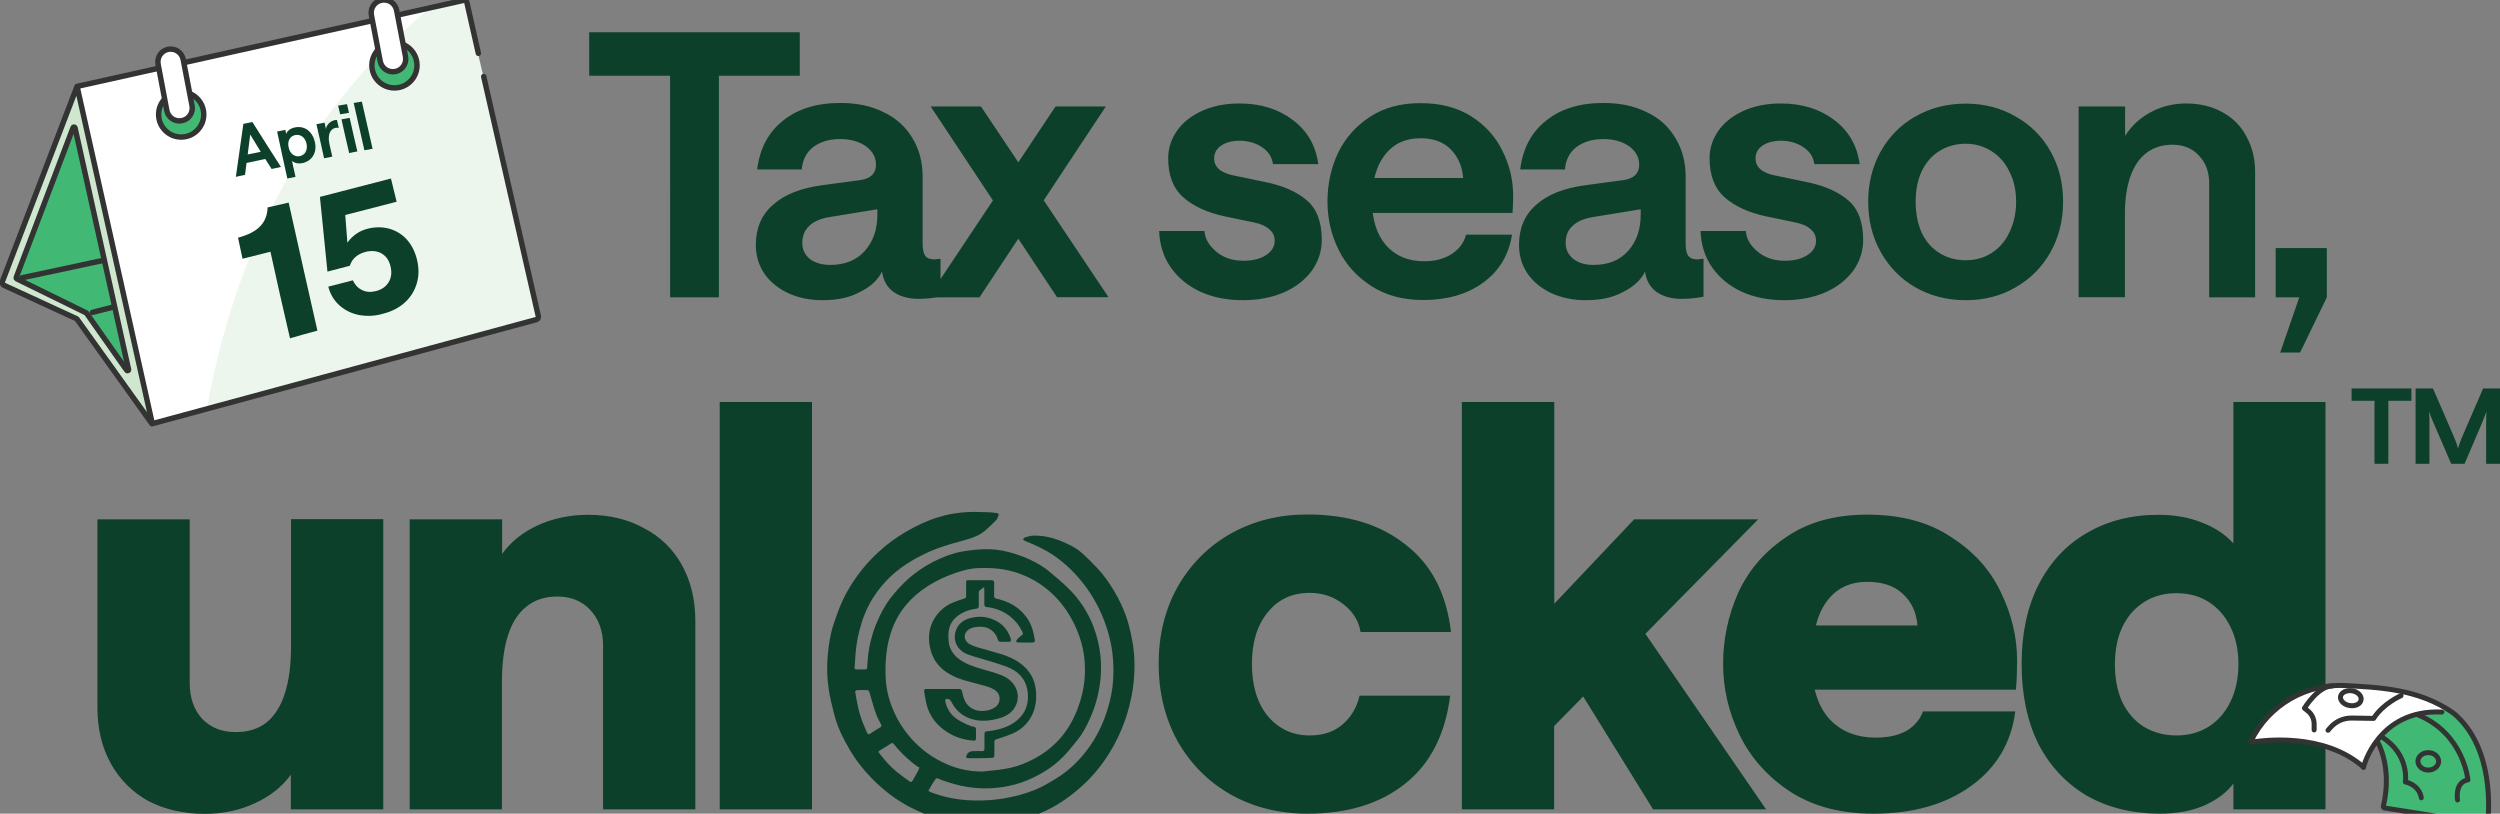<?xml version="1.0" encoding="utf-8"?>
<!-- Generator: Adobe Illustrator 26.5.0, SVG Export Plug-In . SVG Version: 6.00 Build 0)  -->
<svg version="1.1" id="Layer_1" xmlns="http://www.w3.org/2000/svg" xmlns:xlink="http://www.w3.org/1999/xlink" x="0px" y="0px"
	 viewBox="0 0 149.57 48.68" style="enable-background:new 0 0 149.57 48.68;" xml:space="preserve">
<rect x="0" y="0" width="149.57" height="48.68" fill="#808080" stroke="none"/>
<style type="text/css">
	.st0{fill:#0D402A;}
	.st1{fill:#FFFFFF;}
	.st2{fill:#42B875;}
	.st3{fill:none;stroke:#333333;stroke-width:0.299;stroke-linecap:round;stroke-linejoin:round;stroke-miterlimit:10;}
	.st4{fill:none;stroke:#333333;stroke-width:0.299;stroke-linejoin:round;stroke-miterlimit:10;}
	.st5{fill:#CEE7CE;}
	.st6{fill:none;stroke:#333333;stroke-width:0.325;}
	.st7{fill:#EDF6ED;}
	.st8{fill:none;stroke:#333333;stroke-width:0.325;stroke-linecap:round;}
	.st9{fill:#42B875;stroke:#333333;stroke-width:0.325;}
	.st10{fill:#FFFFFF;stroke:#333333;stroke-width:0.325;}
</style>
<path class="st0" d="M22.92,48.42h-5.52v-2.07c-0.51,0.71-1.23,1.28-2.14,1.7c-0.89,0.42-1.89,0.64-3.01,0.64
	c-1.27,0-2.4-0.26-3.38-0.77c-0.96-0.53-1.7-1.28-2.24-2.24c-0.53-0.96-0.8-2.07-0.8-3.34V31.07h5.52v9.79
	c0,0.89,0.25,1.6,0.74,2.14c0.51,0.53,1.18,0.8,2.01,0.8c0.74,0,1.35-0.19,1.84-0.57c0.49-0.4,0.86-0.98,1.1-1.74
	c0.25-0.76,0.37-1.69,0.37-2.81v-7.62h5.52V48.42z M24.52,31.07h5.52v2.07c0.51-0.71,1.21-1.28,2.11-1.7
	c0.91-0.42,1.93-0.64,3.04-0.64c1.27,0,2.38,0.27,3.34,0.8c0.98,0.51,1.74,1.25,2.27,2.21c0.53,0.96,0.8,2.07,0.8,3.34v11.27h-5.52
	v-9.79c0-0.89-0.26-1.6-0.77-2.14c-0.49-0.53-1.15-0.8-1.97-0.8c-0.74,0-1.35,0.2-1.84,0.6c-0.49,0.38-0.86,0.95-1.1,1.7
	c-0.25,0.76-0.37,1.69-0.37,2.81v7.62h-5.52V31.07z M43.06,24.05h5.52v24.37h-5.52V24.05z M78.22,48.68c-1.69,0-3.22-0.38-4.58-1.14
	c-1.34-0.76-2.4-1.82-3.18-3.18c-0.76-1.38-1.14-2.93-1.14-4.65c0-1.72,0.38-3.25,1.14-4.61c0.78-1.36,1.84-2.42,3.18-3.18
	c1.36-0.76,2.89-1.14,4.58-1.14c2.41,0,4.37,0.6,5.88,1.81c1.54,1.18,2.44,2.92,2.71,5.22H81.4c-0.11-0.67-0.46-1.23-1.04-1.67
	c-0.58-0.45-1.25-0.67-2.01-0.67c-1.05,0-1.88,0.39-2.51,1.17c-0.62,0.76-0.94,1.78-0.94,3.08c0,1.29,0.31,2.33,0.94,3.11
	C76.5,43.61,77.33,44,78.36,44c0.78,0,1.43-0.21,1.94-0.64c0.53-0.45,0.88-1.03,1.04-1.74h5.42c-0.29,2.32-1.19,4.08-2.71,5.28
	C82.55,48.09,80.61,48.68,78.22,48.68z M87.47,24.05h5.52v12.07l4.78-5.05h7.42l-6.75,6.85l7.22,10.5H98.9l-4.18-6.75l-1.74,1.77
	v4.98h-5.52V24.05z M108.4,39.62c0,1.45,0.33,2.56,1,3.34c0.69,0.78,1.64,1.17,2.84,1.17c0.71,0,1.32-0.13,1.81-0.4
	c0.49-0.29,0.82-0.68,1-1.17h5.52c-0.24,1.89-1.14,3.39-2.67,4.48c-1.52,1.09-3.45,1.64-5.82,1.64c-1.94,0-3.59-0.43-4.95-1.3
	c-1.36-0.89-2.37-2.02-3.04-3.38c-0.67-1.38-1-2.81-1-4.28c0-1.47,0.3-2.89,0.9-4.25c0.62-1.36,1.58-2.47,2.88-3.34
	c1.29-0.89,2.91-1.34,4.85-1.34c2.01,0,3.68,0.45,5.01,1.34c1.36,0.87,2.35,1.97,2.98,3.31c0.65,1.34,0.97,2.7,0.97,4.08
	c0,0.56-0.02,1.14-0.07,1.74H106.3v-3.84h8.42c-0.07-0.8-0.37-1.44-0.9-1.91c-0.51-0.47-1.21-0.7-2.11-0.7
	c-1.07,0-1.89,0.41-2.47,1.24C108.68,36.85,108.4,38.04,108.4,39.62z M129.24,48.68c-1.67,0-3.13-0.36-4.38-1.07
	c-1.25-0.74-2.22-1.77-2.91-3.11c-0.67-1.36-1-2.95-1-4.78c0-1.81,0.33-3.38,1-4.71c0.69-1.36,1.65-2.4,2.88-3.11
	c1.25-0.74,2.68-1.1,4.31-1.1c0.98,0,1.85,0.16,2.61,0.47c0.76,0.29,1.38,0.7,1.87,1.24v-8.46h5.51v24.37h-5.51v-1.54
	c-0.42,0.56-1.03,1-1.81,1.34C131.06,48.53,130.2,48.68,129.24,48.68z M130.21,44c0.74,0,1.38-0.18,1.94-0.53
	c0.56-0.36,0.99-0.86,1.3-1.5c0.31-0.65,0.47-1.39,0.47-2.24c0-0.85-0.16-1.58-0.47-2.21c-0.31-0.65-0.75-1.15-1.3-1.5
	c-0.56-0.36-1.2-0.53-1.94-0.53c-1.09,0-1.98,0.39-2.68,1.17c-0.67,0.78-1,1.81-1,3.08c0,0.85,0.14,1.59,0.43,2.24
	c0.31,0.65,0.75,1.15,1.3,1.5C128.83,43.82,129.47,44,130.21,44z"/>
<path class="st0" d="M40.09,4.53h-4.84v-2.6h12.6v2.6h-4.84v13.26h-2.92V4.53z M49.21,17.96c-0.76,0-1.44-0.14-2.05-0.42
	c-0.6-0.28-1.08-0.67-1.43-1.17c-0.34-0.51-0.51-1.08-0.51-1.72c0-1,0.34-1.8,1.03-2.4c0.69-0.62,1.67-1,2.95-1.17l2.29-0.31
	c0.29-0.04,0.52-0.14,0.68-0.29c0.16-0.16,0.24-0.37,0.24-0.62c0-0.44-0.2-0.81-0.59-1.1c-0.4-0.29-0.92-0.44-1.56-0.44
	c-0.65,0-1.18,0.16-1.61,0.48c-0.41,0.32-0.64,0.77-0.68,1.34H45.3c0.15-1.23,0.65-2.2,1.52-2.9c0.88-0.72,2.03-1.08,3.45-1.08
	c1,0,1.86,0.18,2.59,0.55c0.75,0.35,1.32,0.87,1.72,1.54c0.41,0.66,0.62,1.44,0.62,2.33v4.02c0,0.31,0.05,0.54,0.15,0.7
	c0.12,0.15,0.3,0.22,0.55,0.22c0.13-0.01,0.26-0.03,0.37-0.04v2.27c-0.45,0.09-0.89,0.13-1.32,0.13c-0.6,0-1.1-0.14-1.5-0.42
	c-0.38-0.28-0.61-0.68-0.68-1.21c-0.25,0.51-0.7,0.92-1.34,1.23C50.8,17.82,50.06,17.96,49.21,17.96z M49.67,15.85
	c0.88,0,1.57-0.28,2.07-0.84c0.5-0.56,0.75-1.28,0.75-2.16v-0.33l-2.82,0.46c-0.56,0.09-0.97,0.26-1.25,0.53
	C48.14,13.77,48,14.11,48,14.53c0,0.4,0.15,0.72,0.46,0.97C48.77,15.73,49.17,15.85,49.67,15.85z M55.68,6.37h3.01l7.63,11.41h-3.08
	L55.68,6.37z M63.15,6.37h3.01L58.6,17.79h-3.06L63.15,6.37z M74.38,17.96c-0.97,0-1.83-0.17-2.57-0.51
	c-0.75-0.35-1.34-0.84-1.78-1.47c-0.43-0.63-0.65-1.35-0.68-2.16h2.71c0.03,0.45,0.26,0.86,0.7,1.23c0.44,0.37,0.98,0.55,1.63,0.55
	c0.56,0,1-0.11,1.34-0.33c0.35-0.22,0.53-0.51,0.53-0.86c0-0.29-0.11-0.53-0.33-0.7c-0.21-0.19-0.51-0.32-0.9-0.4l-1.78-0.37
	c-1.01-0.22-1.83-0.59-2.44-1.12c-0.62-0.54-0.92-1.33-0.92-2.35c0-0.6,0.18-1.15,0.53-1.65c0.35-0.5,0.85-0.89,1.5-1.19
	c0.65-0.29,1.39-0.44,2.24-0.44c1.26,0,2.32,0.33,3.19,0.99c0.86,0.65,1.37,1.52,1.52,2.64h-2.71c-0.06-0.44-0.29-0.78-0.68-1.03
	c-0.38-0.25-0.82-0.37-1.32-0.37c-0.45,0-0.82,0.1-1.1,0.29c-0.28,0.19-0.42,0.45-0.42,0.77c0,0.26,0.1,0.48,0.31,0.66
	c0.22,0.18,0.53,0.3,0.92,0.37l1.78,0.37c1.1,0.22,1.94,0.59,2.53,1.1c0.6,0.51,0.9,1.3,0.9,2.38c0,0.66-0.2,1.27-0.59,1.83
	c-0.4,0.54-0.95,0.98-1.67,1.3C76.1,17.8,75.29,17.96,74.38,17.96z M82.09,12.02c0,1.13,0.28,2.02,0.84,2.66
	c0.56,0.63,1.31,0.95,2.27,0.95c0.65,0,1.19-0.14,1.63-0.42c0.45-0.28,0.75-0.67,0.88-1.17h2.75c-0.19,1.22-0.77,2.18-1.74,2.88
	c-0.95,0.69-2.15,1.03-3.58,1.03c-1.2,0-2.24-0.28-3.1-0.84c-0.87-0.56-1.52-1.28-1.96-2.18c-0.44-0.89-0.66-1.85-0.66-2.88
	c0-1.03,0.21-1.99,0.62-2.88c0.43-0.89,1.06-1.61,1.89-2.16c0.84-0.56,1.85-0.84,3.06-0.84c1.19,0,2.2,0.26,3.03,0.79
	c0.84,0.53,1.46,1.22,1.87,2.07c0.43,0.85,0.64,1.75,0.64,2.7c0,0.29-0.01,0.63-0.04,1.01h-9.46v-2.09h6.51
	c-0.06-0.7-0.31-1.28-0.75-1.72c-0.44-0.44-1.04-0.66-1.8-0.66c-0.91,0-1.62,0.33-2.13,0.99C82.33,9.94,82.09,10.85,82.09,12.02z
	 M94.87,17.96c-0.76,0-1.44-0.14-2.05-0.42c-0.6-0.28-1.08-0.67-1.43-1.17c-0.34-0.51-0.51-1.08-0.51-1.72c0-1,0.34-1.8,1.03-2.4
	c0.69-0.62,1.67-1,2.95-1.17l2.29-0.31c0.29-0.04,0.52-0.14,0.68-0.29c0.16-0.16,0.24-0.37,0.24-0.62c0-0.44-0.2-0.81-0.59-1.1
	c-0.4-0.29-0.92-0.44-1.56-0.44s-1.18,0.16-1.61,0.48c-0.41,0.32-0.64,0.77-0.68,1.34h-2.68c0.15-1.23,0.65-2.2,1.52-2.9
	c0.88-0.72,2.03-1.08,3.45-1.08c1,0,1.86,0.18,2.6,0.55c0.75,0.35,1.32,0.87,1.71,1.54c0.41,0.66,0.62,1.44,0.62,2.33v4.02
	c0,0.31,0.05,0.54,0.15,0.7c0.12,0.15,0.3,0.22,0.55,0.22c0.13-0.01,0.26-0.03,0.37-0.04v2.27c-0.46,0.09-0.89,0.13-1.32,0.13
	c-0.6,0-1.1-0.14-1.5-0.42c-0.38-0.28-0.61-0.68-0.68-1.21c-0.25,0.51-0.7,0.92-1.34,1.23C96.46,17.82,95.72,17.96,94.87,17.96z
	 M95.34,15.85c0.88,0,1.57-0.28,2.07-0.84c0.5-0.56,0.75-1.28,0.75-2.16v-0.33l-2.82,0.46c-0.56,0.09-0.97,0.26-1.25,0.53
	c-0.28,0.25-0.42,0.59-0.42,1.01c0,0.4,0.15,0.72,0.46,0.97C94.43,15.73,94.84,15.85,95.34,15.85z M106.77,17.96
	c-0.97,0-1.83-0.17-2.57-0.51c-0.75-0.35-1.34-0.84-1.78-1.47c-0.43-0.63-0.65-1.35-0.68-2.16h2.71c0.03,0.45,0.26,0.86,0.7,1.23
	c0.44,0.37,0.98,0.55,1.63,0.55c0.56,0,1-0.11,1.34-0.33c0.35-0.22,0.53-0.51,0.53-0.86c0-0.29-0.11-0.53-0.33-0.7
	c-0.2-0.19-0.51-0.32-0.9-0.4l-1.78-0.37c-1.01-0.22-1.83-0.59-2.44-1.12c-0.62-0.54-0.92-1.33-0.92-2.35c0-0.6,0.18-1.15,0.53-1.65
	c0.35-0.5,0.85-0.89,1.5-1.19c0.64-0.29,1.39-0.44,2.24-0.44c1.26,0,2.32,0.33,3.19,0.99c0.86,0.65,1.37,1.52,1.52,2.64h-2.71
	c-0.06-0.44-0.29-0.78-0.68-1.03c-0.38-0.25-0.82-0.37-1.32-0.37c-0.45,0-0.82,0.1-1.1,0.29c-0.28,0.19-0.42,0.45-0.42,0.77
	c0,0.26,0.1,0.48,0.31,0.66c0.22,0.18,0.53,0.3,0.92,0.37l1.78,0.37c1.1,0.22,1.94,0.59,2.53,1.1c0.6,0.51,0.9,1.3,0.9,2.38
	c0,0.66-0.2,1.27-0.59,1.83c-0.4,0.54-0.95,0.98-1.67,1.3C108.49,17.8,107.68,17.96,106.77,17.96z M117.6,17.96
	c-1.11,0-2.12-0.26-3.01-0.77c-0.88-0.51-1.57-1.22-2.07-2.11c-0.5-0.89-0.75-1.9-0.75-3.01c0-1.11,0.25-2.12,0.75-3.01
	c0.5-0.89,1.19-1.59,2.07-2.09c0.89-0.51,1.9-0.77,3.01-0.77s2.11,0.26,2.99,0.77c0.89,0.5,1.59,1.19,2.09,2.09
	c0.5,0.88,0.75,1.88,0.75,3.01c0,1.11-0.25,2.12-0.75,3.01c-0.5,0.89-1.19,1.6-2.09,2.11C119.71,17.71,118.71,17.96,117.6,17.96z
	 M117.6,15.57c0.6,0,1.12-0.15,1.56-0.44c0.46-0.29,0.81-0.7,1.06-1.23c0.26-0.54,0.4-1.15,0.4-1.83c0-0.67-0.13-1.28-0.4-1.8
	c-0.25-0.53-0.61-0.94-1.08-1.23c-0.45-0.29-0.97-0.44-1.54-0.44c-0.59,0-1.11,0.15-1.58,0.44c-0.46,0.29-0.81,0.7-1.06,1.23
	c-0.24,0.53-0.35,1.13-0.35,1.8c0,0.69,0.12,1.3,0.35,1.83c0.25,0.53,0.6,0.94,1.06,1.23C116.47,15.42,117,15.57,117.6,15.57z
	 M124.37,6.37h2.77v1.76c0.38-0.6,0.89-1.07,1.52-1.41c0.64-0.35,1.36-0.53,2.13-0.53c0.81,0,1.52,0.17,2.15,0.51
	c0.63,0.34,1.12,0.82,1.45,1.45c0.35,0.62,0.53,1.33,0.53,2.16v7.48h-2.75v-6.84c0-0.67-0.21-1.22-0.62-1.65
	c-0.4-0.43-0.92-0.64-1.58-0.64c-0.6,0-1.11,0.16-1.54,0.48c-0.43,0.32-0.75,0.79-0.97,1.41c-0.22,0.62-0.33,1.36-0.33,2.22v5.01
	h-2.77V6.37z M139.21,14.84v2.95l-1.6,3.3h-1.19l1.14-3.3h-1.41v-2.95H139.21z"/>
<path class="st1" d="M142.61,48.32l6.19,0.96c-0.07-4.03-1.7-6.55-2.79-7.07c-1.06-0.63-4.4-1.38-6.95-1.13
	c-2.55,0.25-4.04,2.29-4.47,3.27c0.51-0.02,2.07-0.1,3.43,0.1c1.31,0.19,2.72,0.82,3.37,1.3l0.84-1.42
	C143.12,45.58,142.85,47.51,142.61,48.32z"/>
<path class="st2" d="M142.61,48.32l6.19,0.96c0.35-3.03-0.22-5.56-2.45-6.8c-2.3,0.07-3.5,1.02-4.12,1.85
	C143.12,45.58,142.85,47.51,142.61,48.32z"/>
<path class="st3" d="M142.24,44.36c0.84,1.65,0.46,3.44,0.35,3.87c-0.01,0.05,0.02,0.1,0.07,0.11l6.07,0.96
	c0.05,0.01,0.09-0.02,0.1-0.07c0.07-0.62,0.42-4.44-1.99-6.52c-2.15-1.58-4.85-1.58-6.42-1.69c-2.41-0.16-4.68,1.14-5.74,3.31l0,0
	c-0.02,0.03,0.01,0.07,0.05,0.07c0.61-0.1,4.29-0.61,6.68,1.5"/>
<path class="st3" d="M147.03,47.86c0,0-0.19-1.06,0.62-1.2c0,0-0.24-2.73-2.94-3.87"/>
<path class="st3" d="M144.86,47.73c0,0-0.05-0.72-0.95-0.95c0,0,0.27-1.65-1.43-2.7"/>
<path class="st4" d="M145.29,45.03c-0.34-0.01-0.62,0.22-0.63,0.51c0,0.29,0.27,0.53,0.61,0.53c0.34,0.01,0.62-0.22,0.63-0.51
	C145.9,45.27,145.63,45.03,145.29,45.03z"/>
<path class="st4" d="M140.03,41.67c-0.04,0.24,0.2,0.49,0.54,0.54c0.34,0.06,0.65-0.09,0.69-0.34c0.04-0.24-0.2-0.49-0.54-0.54
	C140.38,41.28,140.07,41.43,140.03,41.67z"/>
<path class="st3" d="M143.65,41.62c0,0-1.07,0.46-1.64,1.36l-1.3-0.02c-0.48-0.01-0.95,0.19-1.27,0.55l-0.16,0.18"/>
<path class="st3" d="M138.45,43.67l0-0.33c0.01-0.32-0.14-0.62-0.38-0.81l-0.2-0.16c0,0,0.8-1.32,1.67-1.33"/>
<path class="st3" d="M141.4,45.9c0,0,0.86-3.48,4.69-3.3"/>
<path class="st0" d="M55.54,47.32c0.08,0.04,0.15,0.07,0.21,0.1c1.11,0.42,2.26,0.53,3.43,0.45c0.6-0.04,1.18-0.14,1.75-0.29
	c0.61-0.16,1.21-0.38,1.76-0.71c0.24-0.14,0.48-0.28,0.71-0.43c0.62-0.42,1.15-0.93,1.6-1.52c0.36-0.47,0.66-0.97,0.9-1.51
	c0.22-0.49,0.38-0.99,0.51-1.51c0.22-0.91,0.25-1.84,0.15-2.76c-0.05-0.49-0.16-0.96-0.3-1.43c-0.26-0.85-0.64-1.65-1.14-2.38
	c-0.53-0.77-1.17-1.44-1.92-1.99c-0.57-0.41-1.2-0.71-1.86-0.97c-0.05-0.02-0.09-0.06-0.14-0.1c0.04-0.04,0.08-0.11,0.13-0.12
	c0.14-0.04,0.28-0.09,0.43-0.1c0.58-0.03,1.13,0.09,1.67,0.3c0.46,0.19,0.91,0.39,1.28,0.72c0.32,0.29,0.63,0.59,0.93,0.91
	c0.4,0.42,0.73,0.9,1.03,1.4c0.28,0.48,0.52,0.97,0.7,1.49c0.13,0.37,0.23,0.76,0.31,1.15c0.2,0.9,0.24,1.81,0.15,2.73
	c-0.06,0.66-0.2,1.31-0.39,1.94c-0.25,0.82-0.6,1.6-1.05,2.33c-0.42,0.69-0.93,1.32-1.51,1.87c-0.71,0.67-1.49,1.23-2.37,1.64
	c-0.51,0.24-1.04,0.43-1.58,0.57c-0.98,0.25-1.97,0.32-2.98,0.23c-0.53-0.05-1.06-0.16-1.58-0.29c-0.7-0.18-1.36-0.45-2-0.79
	c-0.83-0.44-1.56-1.02-2.22-1.69c-0.53-0.54-0.99-1.14-1.36-1.79c-0.39-0.66-0.72-1.36-0.9-2.11c-0.12-0.47-0.24-0.95-0.31-1.43
	c-0.1-0.66-0.12-1.33-0.06-2c0.06-0.65,0.15-1.29,0.36-1.91c0.16-0.47,0.32-0.94,0.53-1.39c0.24-0.52,0.54-1.01,0.88-1.48
	c0.49-0.68,1.06-1.27,1.7-1.8c0.52-0.42,1.08-0.78,1.67-1.09c0.59-0.31,1.2-0.56,1.84-0.72c0.43-0.11,0.88-0.17,1.32-0.2
	c0.46-0.03,0.93,0,1.4,0.01c0.14,0,0.28,0.03,0.43,0.05c0.08,0.01,0.12,0.06,0.09,0.13c-0.04,0.1-0.07,0.23-0.15,0.3
	c-0.3,0.28-0.58,0.6-0.92,0.81c-0.35,0.21-0.75,0.32-1.15,0.43c-0.81,0.21-1.6,0.46-2.35,0.84c-0.62,0.31-1.21,0.68-1.73,1.14
	c-0.48,0.42-0.89,0.91-1.23,1.45c-0.35,0.57-0.6,1.19-0.77,1.84c-0.17,0.61-0.25,1.24-0.28,1.87c-0.01,0.14-0.02,0.28-0.03,0.41
	c-0.01,0.08,0.02,0.13,0.11,0.13c0.17,0,0.35,0,0.52,0c0.08,0,0.11-0.03,0.12-0.11c0.03-0.34,0.04-0.68,0.1-1.02
	c0.05-0.34,0.13-0.67,0.23-1c0.11-0.35,0.25-0.7,0.41-1.04c0.23-0.48,0.51-0.94,0.85-1.34c0.21-0.25,0.43-0.49,0.66-0.71
	c0.38-0.38,0.81-0.69,1.26-0.97c0.56-0.34,1.16-0.6,1.79-0.78c0.25-0.07,0.51-0.1,0.76-0.14c0.29-0.04,0.58-0.07,0.87-0.08
	c0.52-0.02,1.04,0.03,1.54,0.17c0.3,0.08,0.59,0.17,0.88,0.28c0.54,0.22,1.06,0.49,1.52,0.86c0.4,0.33,0.79,0.66,1.16,1.02
	c0.51,0.5,0.93,1.07,1.25,1.71c0.23,0.45,0.39,0.93,0.52,1.42c0.15,0.61,0.21,1.22,0.19,1.84c-0.01,0.47-0.08,0.94-0.18,1.4
	c-0.12,0.53-0.29,1.03-0.52,1.52c-0.2,0.43-0.42,0.85-0.72,1.21c-0.29,0.35-0.57,0.72-0.9,1.04c-0.51,0.51-1.11,0.9-1.77,1.21
	c-0.46,0.22-0.93,0.38-1.42,0.48c-0.85,0.18-1.7,0.19-2.55,0.05c-0.49-0.08-0.97-0.23-1.44-0.39c-0.09-0.03-0.17-0.08-0.26-0.11
	c-0.04-0.01-0.11-0.01-0.12,0.02C55.83,46.8,55.69,47.05,55.54,47.32L55.54,47.32z M58.77,46.16c0.43-0.05,0.86-0.08,1.29-0.15
	c0.51-0.07,1-0.23,1.46-0.44c0.74-0.34,1.39-0.8,1.93-1.42c0.46-0.54,0.8-1.14,1.04-1.8c0.21-0.56,0.35-1.14,0.4-1.74
	c0.05-0.68,0.01-1.36-0.16-2.03c-0.1-0.38-0.23-0.75-0.39-1.1c-0.16-0.34-0.35-0.68-0.56-0.99c-0.41-0.6-0.92-1.11-1.51-1.52
	c-0.69-0.47-1.45-0.77-2.27-0.91c-0.49-0.08-0.98-0.09-1.48-0.07c-0.43,0.01-0.84,0.12-1.24,0.25c-0.62,0.2-1.22,0.47-1.78,0.83
	c-0.48,0.31-0.91,0.67-1.28,1.11c-0.49,0.58-0.82,1.25-1.01,1.98c-0.21,0.79-0.26,1.6-0.22,2.41c0.03,0.67,0.19,1.3,0.45,1.91
	c0.27,0.65,0.65,1.23,1.12,1.75c0.51,0.56,1.1,1.01,1.77,1.34C57.08,45.96,57.9,46.16,58.77,46.16L58.77,46.16z M54.99,45.97
	c0.01-0.01,0.02-0.02,0.03-0.04c-0.03-0.02-0.07-0.03-0.1-0.05c-0.12-0.09-0.24-0.17-0.35-0.26c-0.4-0.33-0.78-0.7-1.1-1.11
	c-0.05-0.07-0.1-0.07-0.17-0.02c-0.21,0.13-0.42,0.26-0.63,0.39c-0.13,0.08-0.14,0.09-0.04,0.21c0.3,0.39,0.62,0.76,1,1.07
	c0.25,0.21,0.52,0.4,0.79,0.59c0.08,0.06,0.13,0.04,0.18-0.05c0.11-0.2,0.23-0.4,0.34-0.6C54.95,46.05,54.97,46.01,54.99,45.97
	L54.99,45.97z M51.16,41.36c0.06,0.34,0.11,0.66,0.18,0.97c0.06,0.26,0.14,0.53,0.23,0.78c0.09,0.25,0.21,0.49,0.31,0.74
	c0.04,0.09,0.09,0.1,0.17,0.05c0.2-0.13,0.4-0.26,0.61-0.38c0.08-0.05,0.09-0.09,0.05-0.18c-0.12-0.24-0.25-0.47-0.33-0.72
	c-0.14-0.4-0.24-0.81-0.37-1.22c-0.01-0.05-0.07-0.11-0.11-0.11c-0.21-0.01-0.42-0.01-0.64,0C51.23,41.3,51.2,41.34,51.16,41.36
	L51.16,41.36z"/>
<path class="st0" d="M58.88,35.13c-0.11,0.07-0.2,0.13-0.28,0.2c-0.03,0.03-0.04,0.09-0.04,0.14c0,0.26-0.01,0.51,0,0.77
	c0,0.11-0.03,0.17-0.16,0.18c-0.41,0.05-0.79,0.19-1.12,0.44c-0.4,0.31-0.56,0.74-0.54,1.24c0.01,0.24,0.02,0.49,0.13,0.71
	c0.1,0.22,0.24,0.41,0.44,0.57c0.43,0.34,0.93,0.5,1.44,0.65c0.36,0.1,0.72,0.2,1.07,0.33c0.4,0.15,0.74,0.37,0.94,0.77
	c0.27,0.53,0.12,1.16-0.34,1.53c-0.33,0.26-0.71,0.35-1.1,0.42c-0.38,0.06-0.75,0.06-1.12-0.04c-0.55-0.15-0.96-0.47-1.23-0.96
	c-0.02-0.04-0.04-0.08-0.07-0.13c-0.07-0.12-0.19-0.17-0.31-0.12c-0.03,0.01-0.05,0.08-0.04,0.11c0.11,0.53,0.4,0.93,0.88,1.19
	c0.28,0.15,0.56,0.31,0.88,0.36c0.03,0.01,0.08,0.07,0.08,0.11c0.01,0.2,0,0.4,0,0.6c0,0.09-0.05,0.11-0.14,0.11
	c-0.58-0.04-1.13-0.21-1.61-0.53c-0.56-0.36-0.97-0.86-1.17-1.51c-0.09-0.29-0.12-0.59-0.18-0.89c-0.02-0.12,0.03-0.17,0.15-0.16
	c0.65,0,1.29,0,1.94,0c0.12,0,0.16,0.06,0.18,0.17c0.04,0.18,0.09,0.37,0.17,0.54c0.21,0.44,0.66,0.64,1.14,0.6
	c0.27-0.02,0.51-0.09,0.72-0.26c0.32-0.27,0.28-0.76-0.07-0.99c-0.27-0.17-0.57-0.24-0.87-0.32c-0.62-0.18-1.26-0.29-1.82-0.62
	c-0.59-0.33-0.99-0.81-1.16-1.48c-0.17-0.67-0.11-1.31,0.26-1.9c0.25-0.39,0.59-0.69,1.01-0.88c0.25-0.11,0.52-0.2,0.78-0.28
	c0.08-0.03,0.08-0.07,0.08-0.14c0-0.26,0-0.52,0-0.78c0-0.16,0.02-0.17,0.17-0.17c0.45,0,0.89,0,1.34,0c0.12,0,0.17,0.04,0.17,0.17
	c-0.01,0.26,0,0.53,0,0.79c0,0.08,0.03,0.12,0.11,0.14c0.73,0.16,1.36,0.49,1.81,1.1c0.26,0.34,0.39,0.73,0.47,1.14
	c0.01,0.08,0.03,0.15,0.04,0.23c0.02,0.1-0.02,0.16-0.13,0.16c-0.29,0-0.58,0-0.87,0c-0.11,0-0.14-0.07-0.09-0.14
	c0.06-0.09,0.15-0.18,0.24-0.24c0.15-0.1,0.18-0.13,0.09-0.29c-0.09-0.17-0.19-0.34-0.31-0.49c-0.38-0.46-0.86-0.76-1.44-0.9
	c-0.12-0.03-0.25-0.05-0.37-0.06c-0.1-0.01-0.14-0.07-0.14-0.17c0-0.27,0-0.54,0-0.81C58.89,35.24,58.88,35.2,58.88,35.13
	L58.88,35.13z"/>
<path class="st0" d="M58.63,45.36c-0.23,0-0.46,0-0.69,0c-0.14,0-0.17-0.06-0.11-0.18c0.07-0.16,0.2-0.24,0.37-0.24
	c0.18-0.01,0.36-0.01,0.55,0c0.11,0,0.15-0.03,0.15-0.15c-0.01-0.28,0-0.56,0-0.83c0-0.17,0.02-0.2,0.19-0.21
	c0.46-0.05,0.91-0.15,1.33-0.37c0.82-0.43,1.22-1.17,1.04-2.13c-0.13-0.69-0.57-1.09-1.18-1.34c-0.36-0.14-0.74-0.25-1.12-0.37
	c-0.41-0.13-0.83-0.23-1.24-0.38c-0.69-0.26-0.97-0.9-0.69-1.54c0.16-0.36,0.48-0.56,0.86-0.65c0.54-0.14,1.06-0.07,1.55,0.2
	c0.4,0.22,0.67,0.57,0.82,1c0.06,0.19,0.03,0.23-0.17,0.23c-0.13,0-0.25-0.01-0.38,0c-0.13,0.01-0.19-0.04-0.23-0.17
	c-0.06-0.24-0.21-0.42-0.41-0.56c-0.31-0.21-0.66-0.19-1-0.14c-0.1,0.02-0.21,0.07-0.3,0.12c-0.34,0.22-0.34,0.66,0.01,0.87
	c0.14,0.08,0.29,0.14,0.44,0.19c0.46,0.14,0.92,0.25,1.37,0.39c0.59,0.18,1.14,0.42,1.58,0.87c0.37,0.38,0.56,0.85,0.61,1.37
	c0.05,0.6-0.04,1.17-0.37,1.68c-0.26,0.4-0.61,0.68-1.04,0.87c-0.31,0.13-0.64,0.24-0.96,0.34c-0.09,0.03-0.13,0.07-0.12,0.16
	c0.01,0.26,0,0.53,0,0.79c0,0.12-0.04,0.16-0.16,0.16C59.08,45.36,58.85,45.36,58.63,45.36L58.63,45.36z"/>
<path class="st5" d="M9.07,25.24L4.61,5.26L0,16.99l4.61,2.26L9.07,25.24z"/>
<path class="st2" d="M7.68,22.11L4.55,7.55l-3.57,8.96l4.3,2.29L7.68,22.11z"/>
<path class="st6" d="M4.37,7.64l-3.4,8.96c-0.01,0.03,0,0.06,0.03,0.08l4.16,2.04c0.01,0,0.02,0.01,0.02,0.02l2.4,3.41
	c0.04,0.06,0.13,0.02,0.11-0.05L4.49,7.65C4.47,7.59,4.39,7.58,4.37,7.64z"/>
<path class="st7" d="M9.14,25.39L4.7,5.26l23.12-5.35l4.52,19.17L9.14,25.39z"/>
<path class="st1" d="M9.14,25.39L4.7,5.26l20.79-4.59C18.35,6.64,14.13,14.8,12.38,24.41L9.14,25.39z"/>
<path class="st8" d="M4.61,5.17l23.13-5.15c0.09-0.02,0.17,0.04,0.19,0.12l0.69,3.05 M4.61,5.17L0.14,16.85
	c-0.03,0.08,0.01,0.17,0.08,0.21l4.34,2c0.03,0.01,0.05,0.03,0.06,0.05l4.47,6.24 M4.61,5.17l2.29,10.25l0.62,2.78l1.59,7.14
	 M9.1,25.35l22.99-6.23c0.08-0.02,0.14-0.11,0.12-0.19L28.94,4.58 M1.31,16.62l4.91-1.05 M5.53,18.69l1.29-0.33"/>
<circle class="st9" cx="10.84" cy="6.85" r="1.35"/>
<path class="st10" d="M10.06,2.95L10.06,2.95c0.42-0.08,0.82,0.19,0.9,0.61l0.53,2.76c0.08,0.42-0.19,0.82-0.61,0.9l0,0
	c-0.42,0.08-0.82-0.19-0.9-0.61L9.46,3.85C9.38,3.43,9.65,3.03,10.06,2.95z"/>
<circle class="st9" cx="23.6" cy="3.91" r="1.35"/>
<path class="st10" d="M22.83,0.01L22.83,0.01c0.42-0.08,0.82,0.19,0.9,0.61l0.53,2.76c0.08,0.42-0.19,0.82-0.61,0.9l0,0
	c-0.42,0.08-0.82-0.19-0.9-0.61l-0.53-2.76C22.14,0.49,22.41,0.09,22.83,0.01z"/>
<path class="st0" d="M14.56,7.41c0.18-0.04,0.36-0.07,0.54-0.11c0.57,0.91,1.14,1.8,1.71,2.69l-0.56,0.12
	c-0.13-0.2-0.25-0.4-0.38-0.6c-0.37,0.08-0.75,0.16-1.12,0.24l-0.09,0.71l-0.55,0.12C14.26,9.52,14.41,8.47,14.56,7.41z M15.6,9.08
	c-0.21-0.34-0.42-0.68-0.63-1.03c-0.05,0.4-0.1,0.79-0.15,1.19C15.08,9.19,15.34,9.14,15.6,9.08L15.6,9.08z"/>
<path class="st0" d="M16.58,7.87l0.49-0.1l0.05,0.24c0.07-0.19,0.27-0.34,0.54-0.39c0.58-0.11,1.04,0.26,1.18,0.88
	c0.14,0.62-0.16,1.13-0.75,1.26c-0.24,0.05-0.47,0-0.62-0.13c0.07,0.32,0.14,0.64,0.21,0.95l-0.49,0.1
	C16.99,9.76,16.78,8.82,16.58,7.87z M18.34,8.6c-0.08-0.38-0.36-0.58-0.67-0.52c-0.32,0.06-0.49,0.36-0.4,0.74
	c0.08,0.38,0.36,0.59,0.68,0.52C18.26,9.27,18.42,8.98,18.34,8.6z"/>
<path class="st0" d="M20.07,7.65C19.79,7.71,19.58,8,19.71,8.62c0.06,0.25,0.11,0.5,0.17,0.75l-0.49,0.1
	c-0.15-0.68-0.3-1.36-0.46-2.04l0.49-0.09c0.03,0.12,0.06,0.25,0.08,0.37c0.04-0.25,0.27-0.47,0.52-0.52
	c0.05-0.01,0.09-0.01,0.14-0.01c0.04,0.16,0.07,0.31,0.11,0.47C20.2,7.64,20.14,7.64,20.07,7.65z"/>
<path class="st0" d="M20.76,6.23c0.04,0.17,0.08,0.34,0.12,0.52l-0.53,0.09c-0.04-0.17-0.08-0.34-0.12-0.52L20.76,6.23z M20.43,7.14
	l0.49-0.09c0.15,0.67,0.3,1.35,0.46,2.01c-0.16,0.03-0.33,0.06-0.49,0.1C20.73,8.49,20.58,7.82,20.43,7.14L20.43,7.14z"/>
<path class="st0" d="M21.16,6.16l0.49-0.08c0.21,0.94,0.43,1.88,0.64,2.82c-0.16,0.03-0.33,0.06-0.49,0.09
	C21.59,8.05,21.37,7.11,21.16,6.16z"/>
<path class="st0" d="M16.18,15.06c-0.56,0.14-1.12,0.28-1.67,0.42c-0.09-0.42-0.18-0.84-0.27-1.26c1.16-0.31,1.74-0.86,1.77-1.81
	c0.42-0.1,0.84-0.19,1.26-0.29c0.57,2.59,1.15,5.14,1.72,7.66c-0.55,0.15-1.1,0.3-1.64,0.46C16.95,18.53,16.56,16.81,16.18,15.06z"
	/>
<path class="st0" d="M21.5,18.85c-0.43-0.08-0.84-0.27-1.18-0.57c-0.33-0.29-0.56-0.67-0.68-1.13l1.47-0.38
	c0.13,0.28,0.32,0.48,0.57,0.59c0.24,0.12,0.52,0.13,0.83,0.05c0.34-0.09,0.59-0.27,0.75-0.54c0.16-0.27,0.19-0.59,0.1-0.95
	c-0.09-0.36-0.27-0.61-0.54-0.76s-0.59-0.18-0.95-0.09c-0.49,0.13-0.81,0.41-0.94,0.83l-1.34,0.35l-0.45-4.47l4.25-1.1l0.34,1.39
	l-3.8,0.98l0.67-0.93l0.24,3.15l-0.24-0.35c0.07-0.27,0.24-0.53,0.5-0.76c0.25-0.23,0.55-0.39,0.87-0.47
	c0.46-0.12,0.9-0.12,1.31-0.01c0.4,0.11,0.77,0.33,1.05,0.64c0.29,0.32,0.49,0.71,0.61,1.18c0.13,0.51,0.13,0.99,0,1.44
	c-0.13,0.45-0.37,0.84-0.71,1.15c-0.35,0.32-0.79,0.55-1.32,0.68C22.45,18.91,21.97,18.93,21.5,18.85z"/>
<path class="st0" d="M142.07,23.98h-1.38v-0.74h3.58v0.74h-1.38v3.77h-0.83V23.98z M144.51,23.24h1.05l1.26,2.91
	c0.11,0.25,0.19,0.48,0.24,0.67c0.05-0.19,0.13-0.41,0.24-0.67l1.26-2.91h1.01v4.51h-0.83v-2.41c0-0.27,0.01-0.51,0.02-0.72
	c-0.07,0.19-0.15,0.41-0.26,0.67l-1.05,2.46h-0.8l-1.06-2.46c-0.11-0.25-0.2-0.48-0.26-0.67c0.01,0.2,0.02,0.44,0.02,0.72v2.41
	h-0.83V23.24z"/>
</svg>
